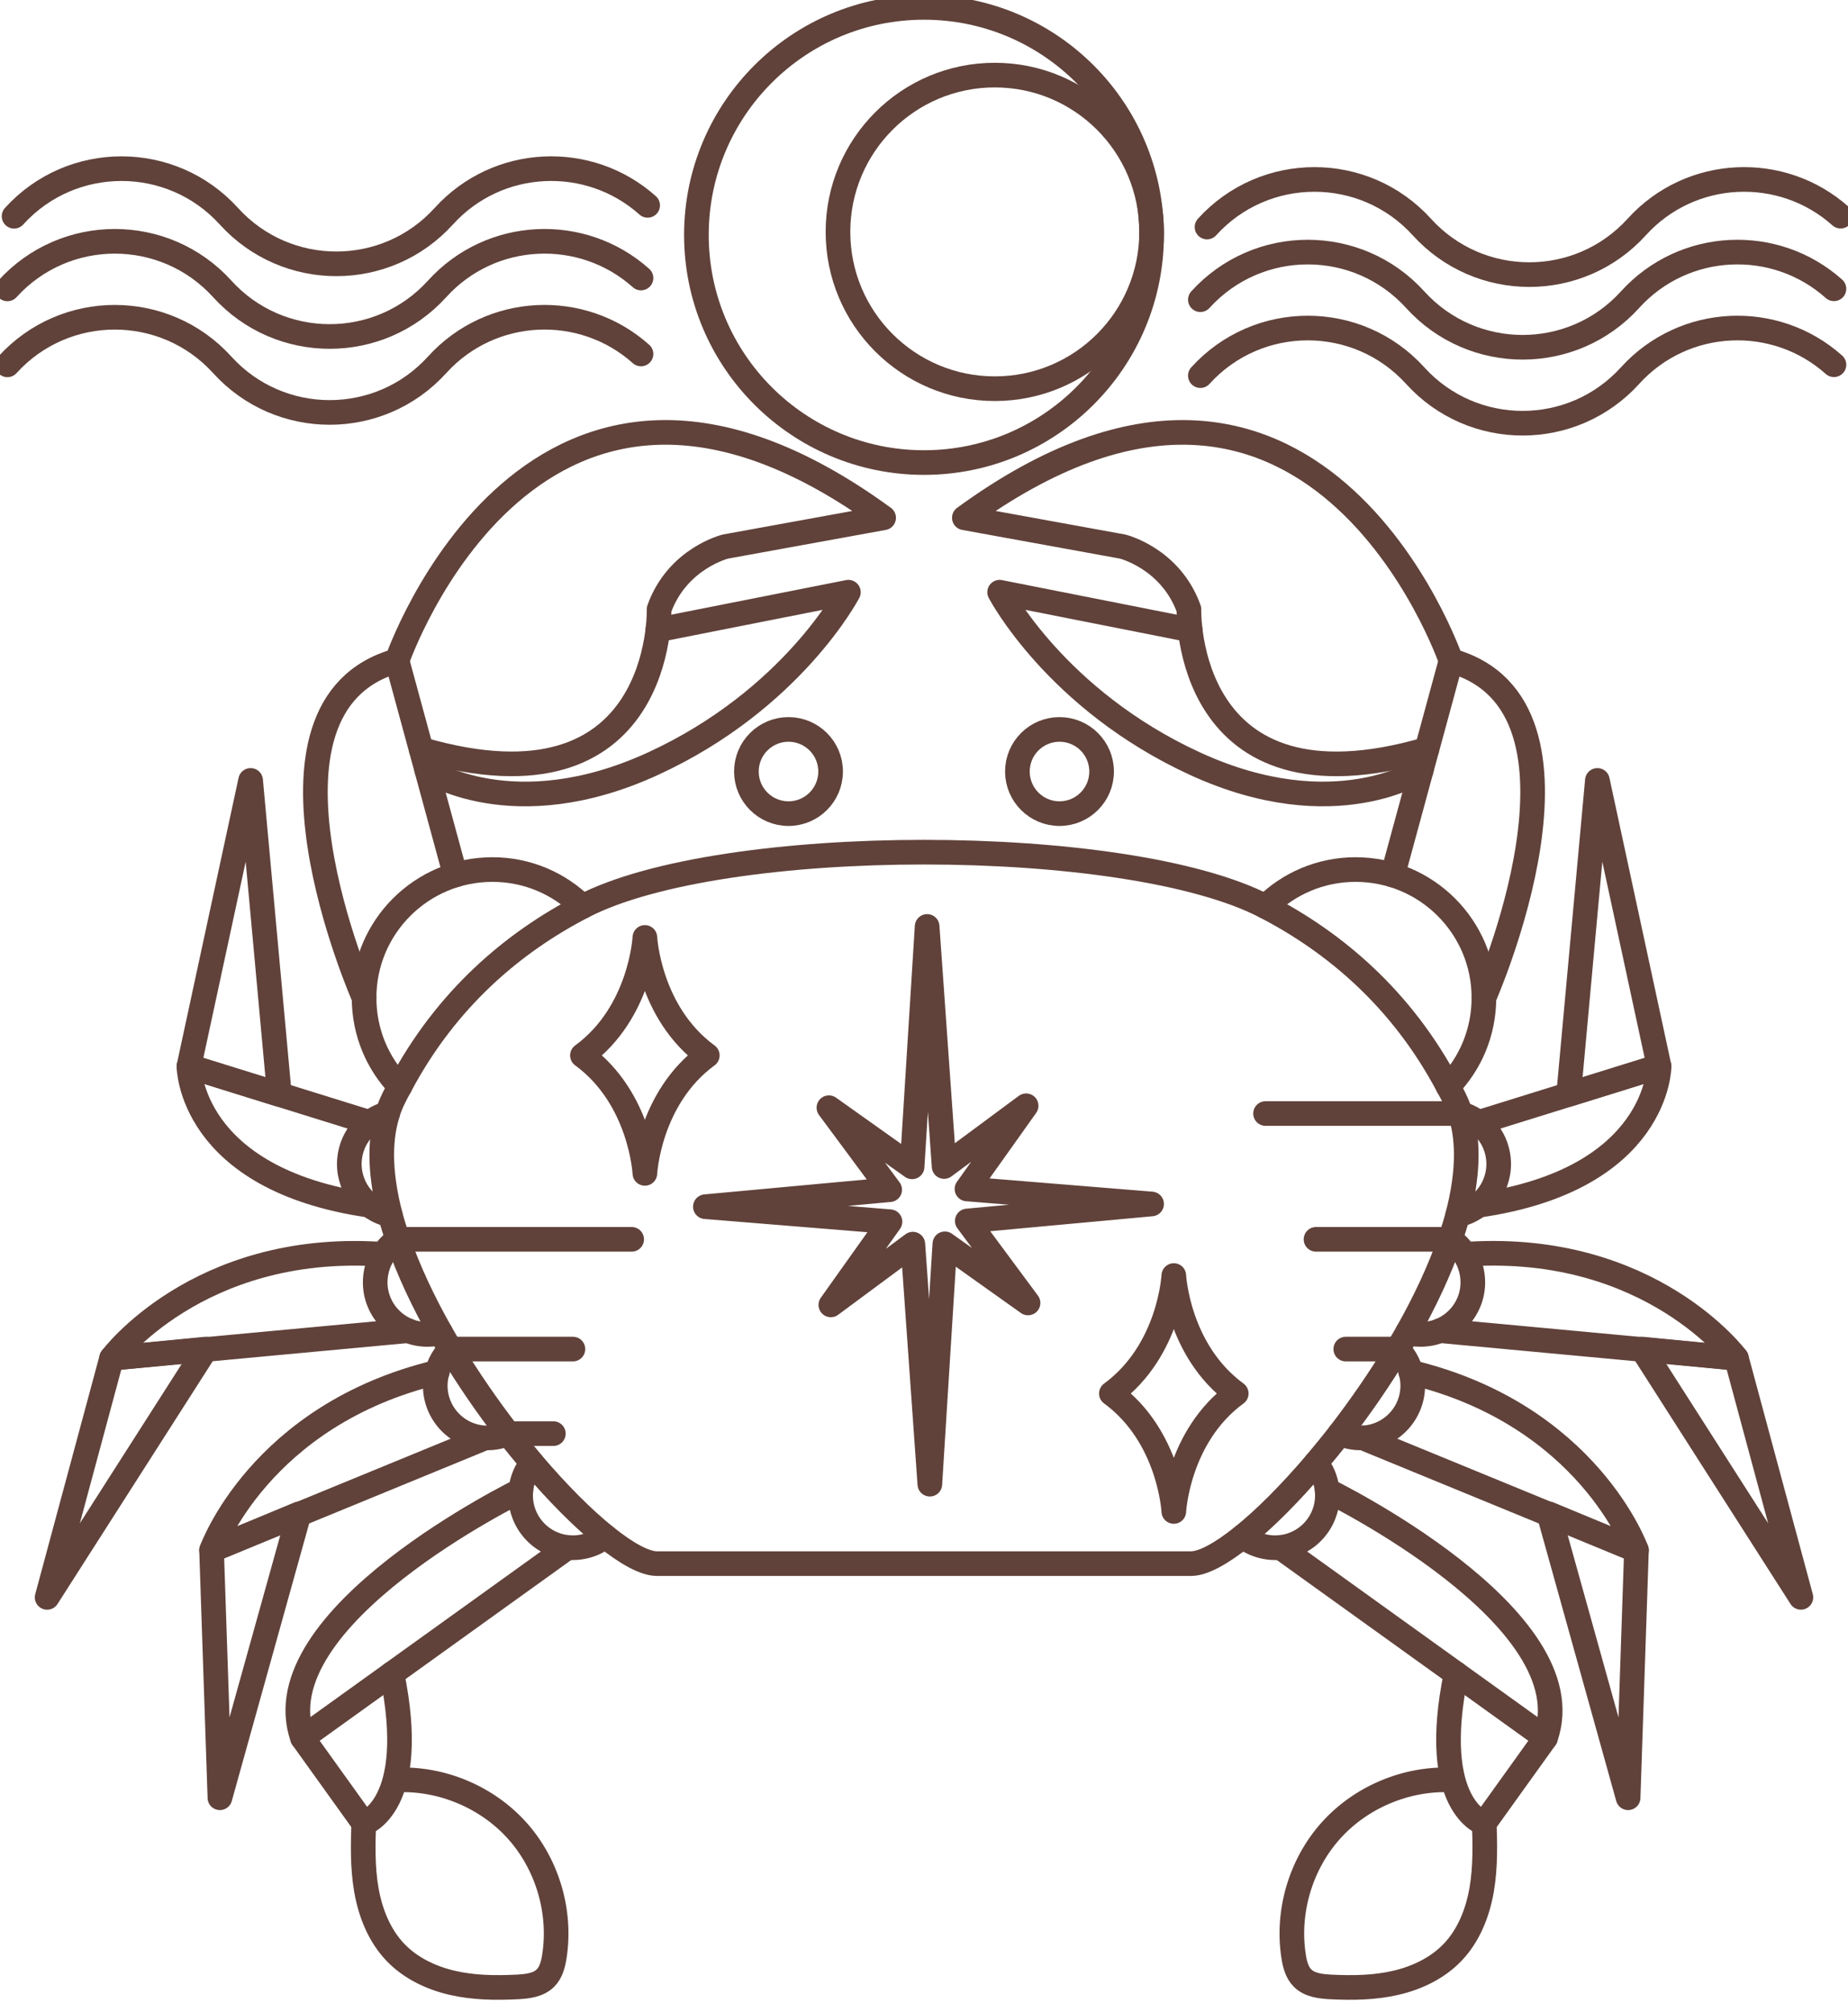 <?xml version="1.0" encoding="utf-8"?>
<!-- Generator: Adobe Illustrator 16.0.0, SVG Export Plug-In . SVG Version: 6.00 Build 0)  -->
<!DOCTYPE svg PUBLIC "-//W3C//DTD SVG 1.1//EN" "http://www.w3.org/Graphics/SVG/1.1/DTD/svg11.dtd">
<svg version="1.1" id="Layer_1" xmlns="http://www.w3.org/2000/svg" xmlns:xlink="http://www.w3.org/1999/xlink" x="0px" y="0px"
	 width="93.75px" height="102.076px" viewBox="-5.43 -1.238 93.75 102.076" enable-background="new -5.43 -1.238 93.75 126.076"
	 xml:space="preserve">
<g>

		<path fill="none" stroke="#60423A" stroke-width="1.25" stroke-linecap="round" stroke-linejoin="round" stroke-miterlimit="10" d="
		M21.559,72.98c-0.399-0.479-0.808-0.973-1.207-1.486"/>

		<path fill="none" stroke="#60423A" stroke-width="1.25" stroke-linecap="round" stroke-linejoin="round" stroke-miterlimit="10" d="
		M17.414,67.205c-0.165-0.279-0.329-0.55-0.486-0.829"/>

		<path fill="none" stroke="#60423A" stroke-width="1.25" stroke-linecap="round" stroke-linejoin="round" stroke-miterlimit="10" d="
		M14.748,61.637c-0.144-0.422-0.271-0.829-0.379-1.236"/>

		<path fill="none" stroke="#60423A" stroke-width="1.25" stroke-linecap="round" stroke-linejoin="round" stroke-miterlimit="10" d="
		M14.233,55.255c0.078-0.257,0.179-0.515,0.3-0.758c0.101-0.207,0.207-0.414,0.322-0.615"/>

		<path fill="none" stroke="#60423A" stroke-width="1.25" stroke-linecap="round" stroke-linejoin="round" stroke-miterlimit="10" d="
		M14.854,53.883c-1.129-1.165-1.814-2.751-1.814-4.502c0-3.588,2.916-6.504,6.511-6.504c1.779,0,3.388,0.714,4.566,1.88
		C20.615,46.572,17.206,49.429,14.854,53.883z"/>

		<path fill="none" stroke="#60423A" stroke-width="1.25" stroke-linecap="round" stroke-linejoin="round" stroke-miterlimit="10" d="
		M16.928,66.376c-0.293,0.079-0.614,0.106-0.937,0.072c-1.458-0.144-2.522-1.444-2.373-2.896c0.08-0.807,0.508-1.486,1.13-1.914
		C15.276,63.187,16.034,64.797,16.928,66.376z"/>

		<path fill="none" stroke="#60423A" stroke-width="1.25" stroke-linecap="round" stroke-linejoin="round" stroke-miterlimit="10" d="
		M25.275,76.711c-0.521,0.406-1.193,0.629-1.908,0.559c-1.458-0.152-2.516-1.445-2.373-2.902c0.05-0.529,0.258-1.002,0.564-1.387
		C22.859,74.51,24.153,75.81,25.275,76.711z"/>

		<path fill="none" stroke="#60423A" stroke-width="1.25" stroke-linecap="round" stroke-linejoin="round" stroke-miterlimit="10" d="
		M14.369,60.401c-1.301-0.279-2.201-1.501-2.065-2.852c0.114-1.122,0.907-2.008,1.93-2.294
		C13.769,56.734,13.876,58.507,14.369,60.401z"/>

		<path fill="none" stroke="#60423A" stroke-width="1.25" stroke-linecap="round" stroke-linejoin="round" stroke-miterlimit="10" d="
		M17.414,67.205c0.9,1.501,1.908,2.952,2.938,4.289c-0.401,0.171-0.852,0.25-1.316,0.207c-1.458-0.15-2.516-1.451-2.373-2.902
		C16.728,68.17,17.006,67.62,17.414,67.205z"/>

		<path fill="none" stroke="#60423A" stroke-width="1.25" stroke-linecap="round" stroke-linejoin="round" stroke-miterlimit="10" d="
		M13.329,55.713l-9.174-2.854c0,0,0,5.729,9.174,7.053"/>

		<polygon fill="none" stroke="#60423A" stroke-width="1.25" stroke-linecap="round" stroke-linejoin="round" stroke-miterlimit="10" points="
		4.155,52.859 7.284,38.355 8.742,54.286 	"/>

		<path fill="none" stroke="#60423A" stroke-width="1.25" stroke-linecap="round" stroke-linejoin="round" stroke-miterlimit="10" d="
		M15.273,66.271L0.231,67.67c0,0,4.336-5.854,13.588-5.285"/>

		<polygon fill="none" stroke="#60423A" stroke-width="1.25" stroke-linecap="round" stroke-linejoin="round" stroke-miterlimit="10" points="
		0.231,67.67 -3.039,79.802 5.013,67.205 	"/>

		<path fill="none" stroke="#60423A" stroke-width="1.25" stroke-linecap="round" stroke-linejoin="round" stroke-miterlimit="10" d="
		M19.127,71.731L5.303,77.41c0,0,2.434-6.867,11.446-9.031"/>

		<polygon fill="none" stroke="#60423A" stroke-width="1.25" stroke-linecap="round" stroke-linejoin="round" stroke-miterlimit="10" points="
		5.303,77.41 5.726,89.968 9.74,75.566 	"/>

		<path fill="none" stroke="#60423A" stroke-width="1.25" stroke-linecap="round" stroke-linejoin="round" stroke-miterlimit="10" d="
		M20.994,74.367c0,0-13.242,6.457-11.077,12.566l13.45-9.665"/>

		<path fill="none" stroke="#60423A" stroke-width="1.25" stroke-linecap="round" stroke-linejoin="round" stroke-miterlimit="10" d="
		M9.917,86.933l3.112,4.338c0,0,2.813-0.857,1.424-7.597"/>

		<path fill="none" stroke="#60423A" stroke-width="1.25" stroke-linecap="round" stroke-linejoin="round" stroke-miterlimit="10" d="
		M13.027,91.121c-0.042,1.179-0.073,2.367,0.13,3.528c0.203,1.162,0.657,2.308,1.472,3.161c0.764,0.799,1.803,1.296,2.88,1.546
		c1.076,0.25,2.193,0.265,3.297,0.209c0.515-0.026,1.077-0.088,1.44-0.454c0.279-0.283,0.385-0.693,0.446-1.086
		c0.358-2.265-0.352-4.676-1.881-6.384c-1.529-1.709-3.847-2.683-6.138-2.576"/>

		<path fill="none" stroke="#60423A" stroke-width="1.25" stroke-linecap="round" stroke-linejoin="round" stroke-miterlimit="10" d="
		M13.04,49.38c0,0-6.544-14.812,1.671-17.097l2.958,10.871"/>

		<path fill="none" stroke="#60423A" stroke-width="1.25" stroke-linecap="round" stroke-linejoin="round" stroke-miterlimit="10" d="
		M14.711,32.283c0,0,6.938-20.2,24.686-7.252l-8.024,1.46c0,0-2.439,0.593-3.366,3.176c0,0,0.294,10.709-12.072,7.109"/>

		<path fill="none" stroke="#60423A" stroke-width="1.25" stroke-linecap="round" stroke-linejoin="round" stroke-miterlimit="10" d="
		M16.219,37.825c0,0,4.369,2.938,11.456-0.309c7.086-3.246,9.934-8.71,9.934-8.71l-9.668,1.913"/>

		<circle fill="none" stroke="#60423A" stroke-width="1.25" stroke-linecap="round" stroke-linejoin="round" stroke-miterlimit="10" cx="41.445" cy="10.683" r="11.546"/>

		<circle fill="none" stroke="#60423A" stroke-width="1.25" stroke-linecap="round" stroke-linejoin="round" stroke-miterlimit="10" cx="45.036" cy="10.527" r="7.955"/>

		<path fill="none" stroke="#60423A" stroke-width="1.25" stroke-linecap="round" stroke-linejoin="round" stroke-miterlimit="10" d="
		M57.615,76.711c-1.087,0.872-2.009,1.379-2.623,1.379H27.898c-0.614,0-1.537-0.507-2.623-1.379"/>

		<path fill="none" stroke="#60423A" stroke-width="1.25" stroke-linecap="round" stroke-linejoin="round" stroke-miterlimit="10" d="
		M62.539,71.494c-0.399,0.515-0.808,1.008-1.207,1.486"/>

		<path fill="none" stroke="#60423A" stroke-width="1.25" stroke-linecap="round" stroke-linejoin="round" stroke-miterlimit="10" d="
		M65.963,66.377c-0.157,0.279-0.321,0.549-0.486,0.828"/>

		<path fill="none" stroke="#60423A" stroke-width="1.25" stroke-linecap="round" stroke-linejoin="round" stroke-miterlimit="10" d="
		M68.521,60.401c-0.107,0.407-0.235,0.815-0.379,1.235"/>

		<path fill="none" stroke="#60423A" stroke-width="1.25" stroke-linecap="round" stroke-linejoin="round" stroke-miterlimit="10" d="
		M68.035,53.883c0.115,0.2,0.222,0.407,0.322,0.615c0.121,0.242,0.222,0.5,0.3,0.757"/>

		<path fill="none" stroke="#60423A" stroke-width="1.25" stroke-linecap="round" stroke-linejoin="round" stroke-miterlimit="10" d="
		M58.773,44.756c-7.062-3.681-27.595-3.681-34.656,0"/>

		<path fill="none" stroke="#60423A" stroke-width="1.25" stroke-linecap="round" stroke-linejoin="round" stroke-miterlimit="10" d="
		M68.035,53.883c1.13-1.165,1.815-2.751,1.815-4.503c0-3.587-2.916-6.503-6.511-6.503c-1.779,0-3.388,0.714-4.567,1.879
		C62.275,46.571,65.685,49.43,68.035,53.883z"/>

		<path fill="none" stroke="#60423A" stroke-width="1.25" stroke-linecap="round" stroke-linejoin="round" stroke-miterlimit="10" d="
		M65.963,66.377c0.293,0.078,0.614,0.106,0.937,0.07c1.458-0.143,2.522-1.443,2.373-2.894c-0.079-0.808-0.508-1.487-1.13-1.916
		C67.614,63.188,66.856,64.797,65.963,66.377z"/>

		<path fill="none" stroke="#60423A" stroke-width="1.25" stroke-linecap="round" stroke-linejoin="round" stroke-miterlimit="10" d="
		M57.615,76.711c0.521,0.408,1.193,0.629,1.908,0.559c1.458-0.15,2.516-1.445,2.373-2.902c-0.051-0.529-0.258-1.002-0.564-1.387
		C60.031,74.51,58.737,75.81,57.615,76.711z"/>

		<path fill="none" stroke="#60423A" stroke-width="1.25" stroke-linecap="round" stroke-linejoin="round" stroke-miterlimit="10" d="
		M68.521,60.401c1.301-0.279,2.201-1.501,2.065-2.852c-0.114-1.122-0.907-2.008-1.93-2.294
		C69.122,56.734,69.015,58.507,68.521,60.401z"/>

		<path fill="none" stroke="#60423A" stroke-width="1.25" stroke-linecap="round" stroke-linejoin="round" stroke-miterlimit="10" d="
		M65.477,67.205c-0.9,1.502-1.908,2.953-2.938,4.289c0.4,0.17,0.851,0.25,1.315,0.207c1.458-0.15,2.516-1.451,2.373-2.901
		C66.164,68.17,65.885,67.621,65.477,67.205z"/>

		<path fill="none" stroke="#60423A" stroke-width="1.25" stroke-linecap="round" stroke-linejoin="round" stroke-miterlimit="10" d="
		M69.562,55.714l9.174-2.854c0,0,0,5.729-9.174,7.052"/>

		<polygon fill="none" stroke="#60423A" stroke-width="1.25" stroke-linecap="round" stroke-linejoin="round" stroke-miterlimit="10" points="
		78.735,52.859 75.606,38.355 74.148,54.286 	"/>

		<path fill="none" stroke="#60423A" stroke-width="1.25" stroke-linecap="round" stroke-linejoin="round" stroke-miterlimit="10" d="
		M67.617,66.271l15.042,1.398c0,0-4.336-5.854-13.588-5.285"/>

		<polygon fill="none" stroke="#60423A" stroke-width="1.25" stroke-linecap="round" stroke-linejoin="round" stroke-miterlimit="10" points="
		82.659,67.67 85.93,79.801 77.878,67.205 	"/>

		<path fill="none" stroke="#60423A" stroke-width="1.25" stroke-linecap="round" stroke-linejoin="round" stroke-miterlimit="10" d="
		M63.717,71.713l13.871,5.697c0,0-2.434-6.867-11.446-9.031"/>

		<polygon fill="none" stroke="#60423A" stroke-width="1.25" stroke-linecap="round" stroke-linejoin="round" stroke-miterlimit="10" points="
		77.588,77.41 77.165,89.968 73.15,75.566 	"/>

		<path fill="none" stroke="#60423A" stroke-width="1.25" stroke-linecap="round" stroke-linejoin="round" stroke-miterlimit="10" d="
		M61.896,74.367c0,0,13.242,6.457,11.077,12.566l-13.45-9.665"/>

		<path fill="none" stroke="#60423A" stroke-width="1.25" stroke-linecap="round" stroke-linejoin="round" stroke-miterlimit="10" d="
		M72.974,86.933l-3.112,4.338c0,0-2.813-0.855-1.424-7.597"/>

		<path fill="none" stroke="#60423A" stroke-width="1.25" stroke-linecap="round" stroke-linejoin="round" stroke-miterlimit="10" d="
		M69.863,91.121c0.042,1.18,0.072,2.367-0.13,3.529c-0.203,1.161-0.657,2.309-1.472,3.16c-0.764,0.799-1.804,1.297-2.88,1.546
		c-1.076,0.25-2.193,0.265-3.297,0.21c-0.515-0.027-1.077-0.089-1.44-0.455c-0.279-0.283-0.385-0.693-0.446-1.086
		c-0.358-2.264,0.352-4.675,1.881-6.384s3.847-2.683,6.138-2.576"/>

		<path fill="none" stroke="#60423A" stroke-width="1.25" stroke-linecap="round" stroke-linejoin="round" stroke-miterlimit="10" d="
		M69.851,49.38c0,0,6.544-14.812-1.671-17.097l-2.958,10.871"/>

		<path fill="none" stroke="#60423A" stroke-width="1.25" stroke-linecap="round" stroke-linejoin="round" stroke-miterlimit="10" d="
		M68.18,32.283c0,0-6.938-20.199-24.688-7.252l8.026,1.46c0,0,2.439,0.593,3.366,3.176c0,0-0.294,10.709,12.072,7.11"/>

		<path fill="none" stroke="#60423A" stroke-width="1.25" stroke-linecap="round" stroke-linejoin="round" stroke-miterlimit="10" d="
		M66.672,37.825c0,0-4.369,2.937-11.456-0.309c-7.086-3.246-9.934-8.71-9.934-8.71l9.668,1.913"/>

		<polygon fill="none" stroke="#60423A" stroke-width="1.25" stroke-linecap="round" stroke-linejoin="round" stroke-miterlimit="10" points="
		40.841,57.959 36.621,54.959 39.704,59.119 30.354,59.981 39.72,60.743 36.719,64.963 40.879,61.881 41.741,74.06 42.504,61.865
		46.723,64.865 43.641,60.705 52.991,59.843 43.625,59.081 46.626,54.861 42.465,57.943 41.604,45.763 	"/>

		<path fill="none" stroke="#60423A" stroke-width="1.25" stroke-linecap="round" stroke-linejoin="round" stroke-miterlimit="10" d="
		M30.452,52.306c-2.978,2.182-3.167,5.985-3.167,5.985s-0.19-3.803-3.168-5.985c2.978-2.182,3.168-5.985,3.168-5.985
		S27.475,50.124,30.452,52.306z"/>

		<path fill="none" stroke="#60423A" stroke-width="1.25" stroke-linecap="round" stroke-linejoin="round" stroke-miterlimit="10" d="
		M57.285,69.459c-2.978,2.182-3.167,5.984-3.167,5.984s-0.19-3.803-3.167-5.984c2.977-2.182,3.167-5.984,3.167-5.984
		S54.308,67.277,57.285,69.459z"/>

		<line fill="none" stroke="#60423A" stroke-width="1.25" stroke-linecap="round" stroke-linejoin="round" stroke-miterlimit="10" x1="14.748" y1="61.637" x2="26.615" y2="61.637"/>

		<line fill="none" stroke="#60423A" stroke-width="1.25" stroke-linecap="round" stroke-linejoin="round" stroke-miterlimit="10" x1="17.414" y1="67.205" x2="23.635" y2="67.205"/>

		<line fill="none" stroke="#60423A" stroke-width="1.25" stroke-linecap="round" stroke-linejoin="round" stroke-miterlimit="10" x1="20.352" y1="71.494" x2="22.642" y2="71.494"/>

		<line fill="none" stroke="#60423A" stroke-width="1.25" stroke-linecap="round" stroke-linejoin="round" stroke-miterlimit="10" x1="68.657" y1="55.255" x2="58.772" y2="55.255"/>

		<line fill="none" stroke="#60423A" stroke-width="1.25" stroke-linecap="round" stroke-linejoin="round" stroke-miterlimit="10" x1="68.143" y1="61.637" x2="61.332" y2="61.637"/>

		<line fill="none" stroke="#60423A" stroke-width="1.25" stroke-linecap="round" stroke-linejoin="round" stroke-miterlimit="10" x1="65.477" y1="67.205" x2="62.842" y2="67.205"/>

		<circle fill="none" stroke="#60423A" stroke-width="1.25" stroke-linecap="round" stroke-linejoin="round" stroke-miterlimit="10" cx="34.571" cy="37.904" r="2.136"/>

		<circle fill="none" stroke="#60423A" stroke-width="1.25" stroke-linecap="round" stroke-linejoin="round" stroke-miterlimit="10" cx="48.319" cy="37.904" r="2.136"/>

		<path fill="none" stroke="#60423A" stroke-width="1.25" stroke-linecap="round" stroke-linejoin="round" stroke-miterlimit="10" d="
		M27.426,9.181c-2.972-2.656-7.602-2.472-10.344,0.552c-2.92,3.219-7.979,3.219-10.899,0c-2.92-3.219-7.979-3.219-10.899,0"/>

		<path fill="none" stroke="#60423A" stroke-width="1.25" stroke-linecap="round" stroke-linejoin="round" stroke-miterlimit="10" d="
		M27.088,12.867c-2.972-2.656-7.602-2.472-10.344,0.552c-2.92,3.219-7.979,3.219-10.899,0c-2.92-3.219-7.979-3.219-10.899,0"/>

		<path fill="none" stroke="#60423A" stroke-width="1.25" stroke-linecap="round" stroke-linejoin="round" stroke-miterlimit="10" d="
		M27.088,16.72c-2.972-2.656-7.602-2.472-10.344,0.552c-2.92,3.219-7.979,3.219-10.899,0c-2.92-3.219-7.979-3.219-10.899,0"/>

		<path fill="none" stroke="#60423A" stroke-width="1.25" stroke-linecap="round" stroke-linejoin="round" stroke-miterlimit="10" d="
		M87.945,9.728c-2.972-2.655-7.602-2.472-10.344,0.552c-2.92,3.219-7.979,3.219-10.899,0c-2.92-3.219-7.979-3.219-10.899,0"/>

		<path fill="none" stroke="#60423A" stroke-width="1.25" stroke-linecap="round" stroke-linejoin="round" stroke-miterlimit="10" d="
		M87.607,13.414c-2.972-2.656-7.602-2.472-10.344,0.552c-2.92,3.219-7.979,3.219-10.899,0c-2.92-3.219-7.979-3.219-10.899,0"/>

		<path fill="none" stroke="#60423A" stroke-width="1.25" stroke-linecap="round" stroke-linejoin="round" stroke-miterlimit="10" d="
		M87.607,17.267c-2.972-2.655-7.602-2.472-10.344,0.552c-2.92,3.219-7.979,3.219-10.899,0c-2.92-3.219-7.979-3.219-10.899,0"/>
</g>
</svg>
